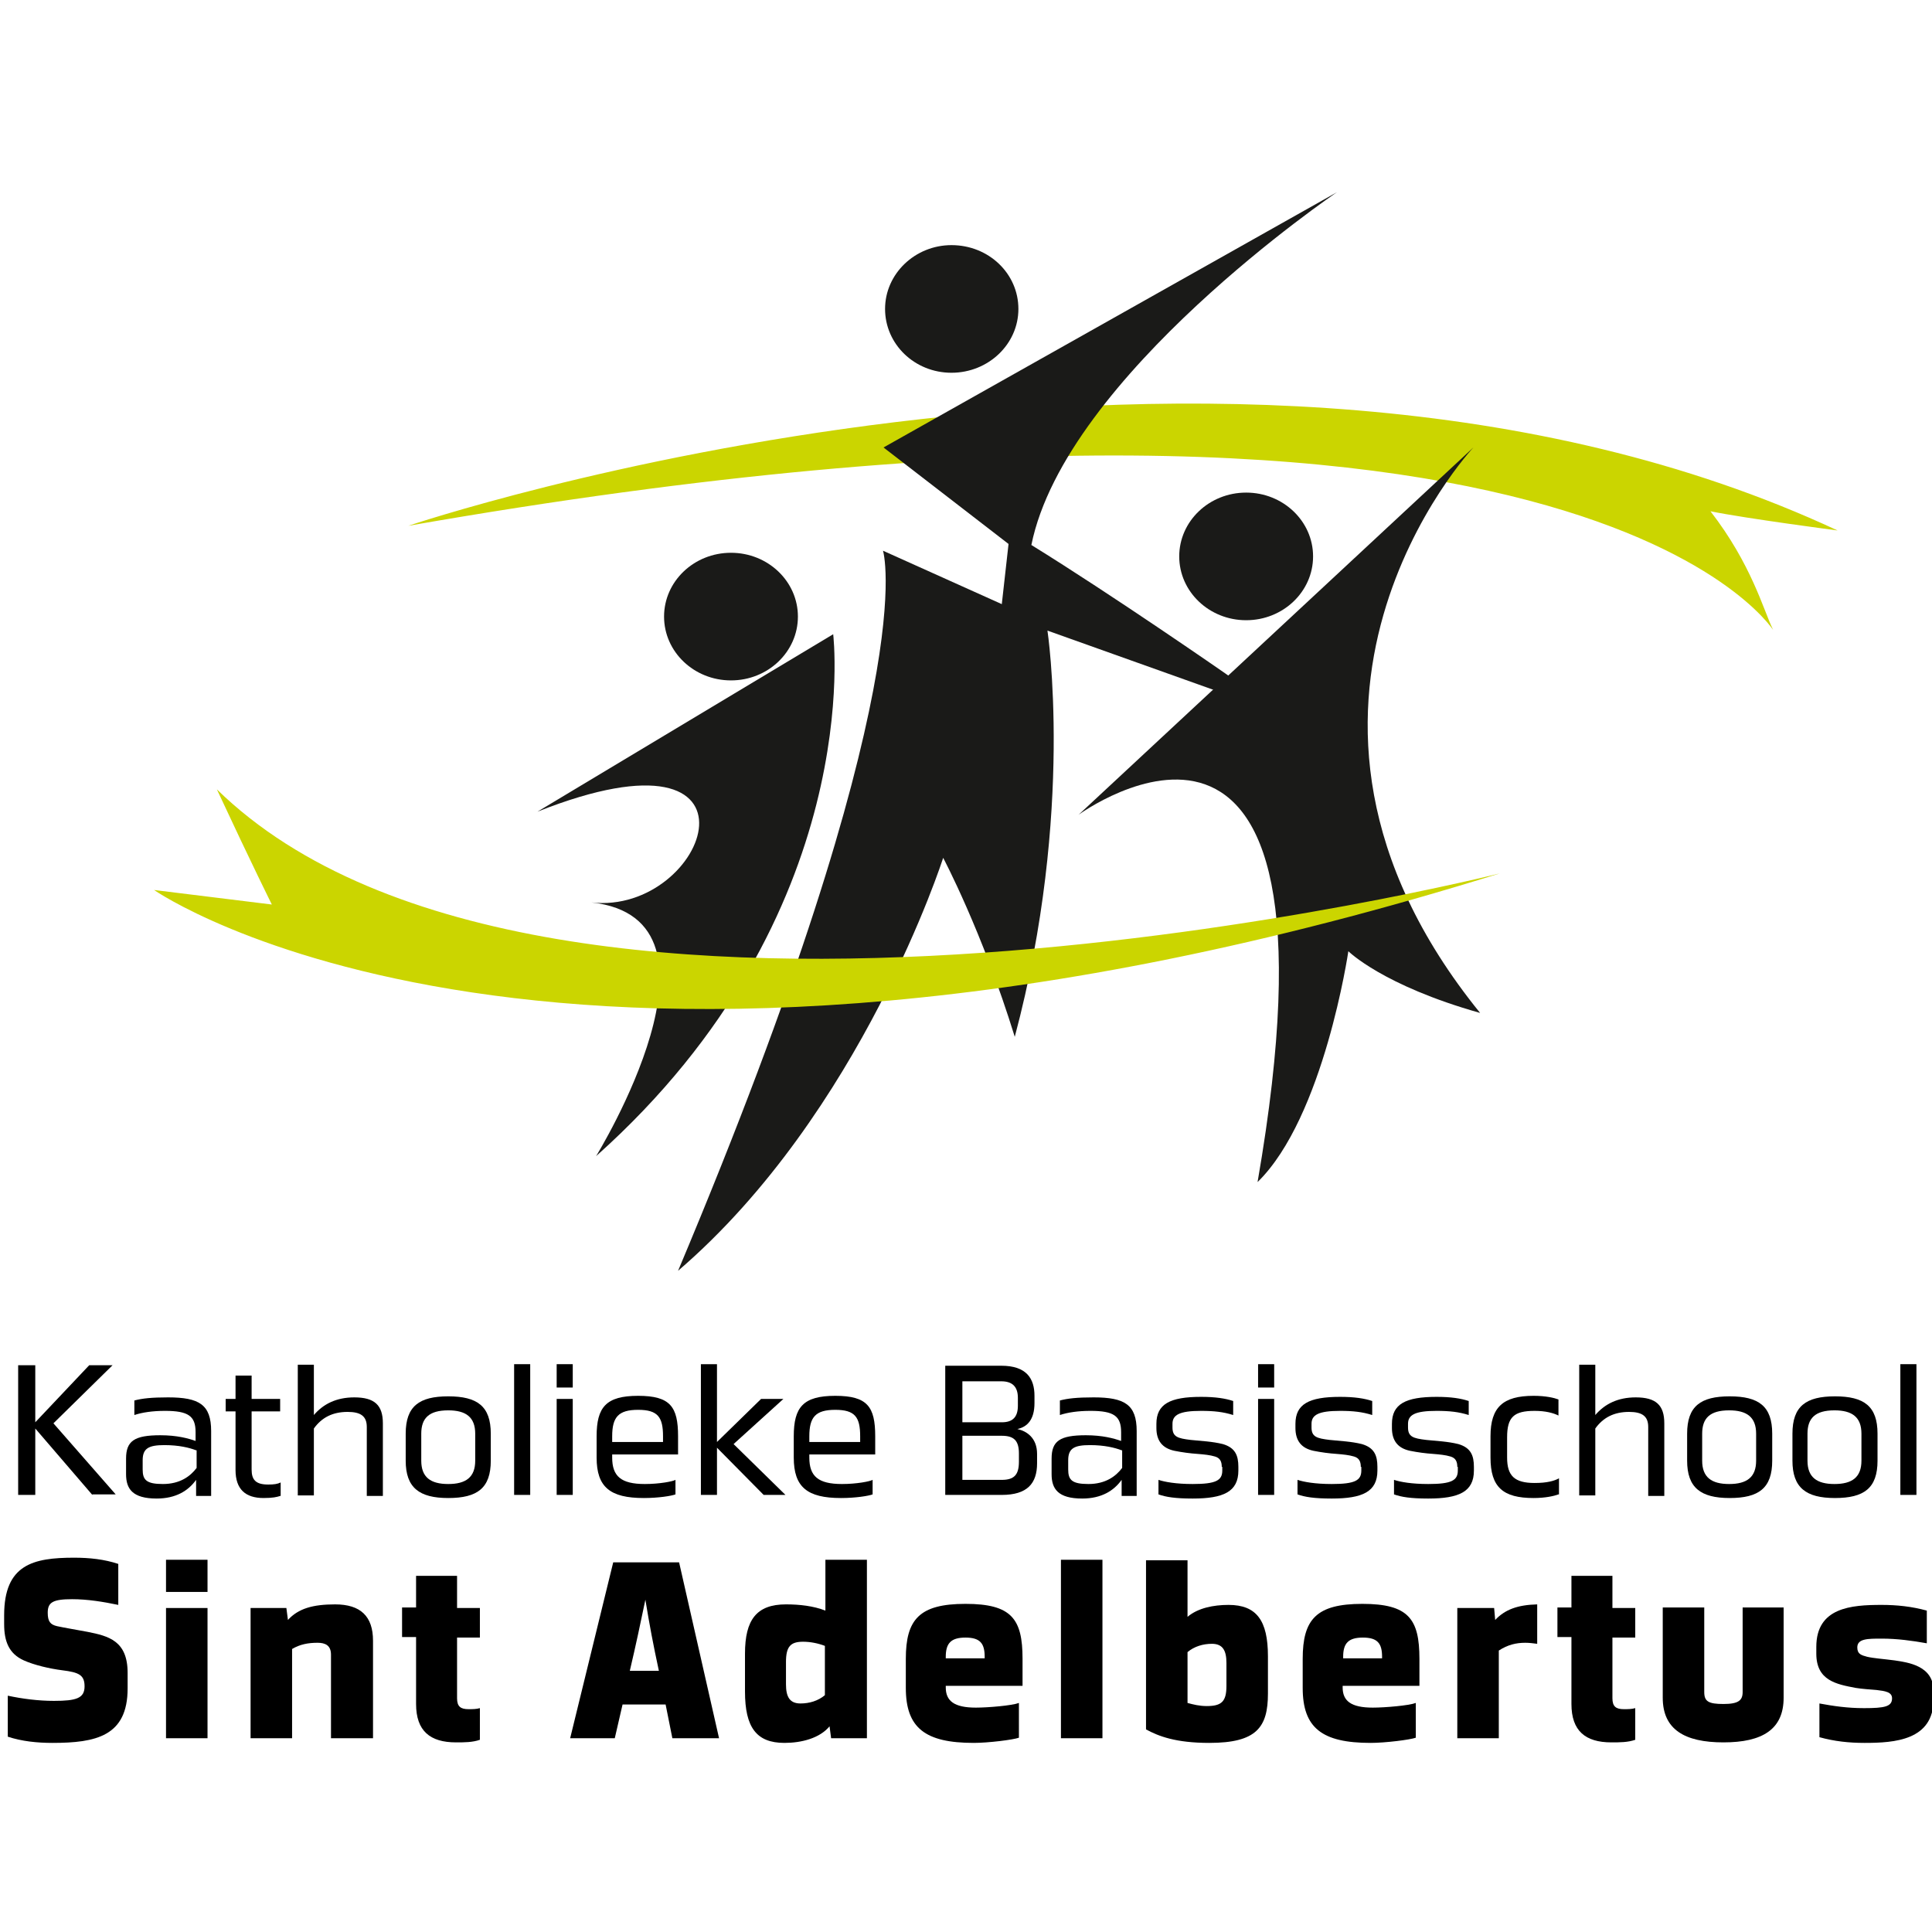 <?xml version="1.0" encoding="UTF-8"?> <svg xmlns="http://www.w3.org/2000/svg" xmlns:xlink="http://www.w3.org/1999/xlink" version="1.1" id="Laag_1" x="0px" y="0px" viewBox="0 0 372.4 300.9" style="enable-background:new 0 0 372.4 300.9;" xml:space="preserve" width="75px" height="75px"> <style type="text/css"> .st0{fill:#CBD500;} .st1{fill:#1A1A18;} </style> <g> <path d="M17.8,252.4l-11-12.8v12.8H3.5v-25h3.3v11l10.4-11h4.5l-11.4,11.2l12,13.7H17.8z"></path> <path d="M37.8,252.4v-2.9c-1.5,2.1-3.9,3.6-7.6,3.6c-4.7,0-5.9-1.9-5.9-4.7v-3c0-3.4,1.6-4.5,6.6-4.5c3.2,0,5.4,0.6,6.8,1.1v-1.7 c0-3.1-1.4-4.1-5.9-4.1c-2.4,0-4.4,0.3-5.9,0.8v-2.8c1.5-0.4,3.3-0.6,6.5-0.6c6,0,8.3,1.4,8.3,6.5v12.5H37.8z M37.8,243.8 c-1.3-0.5-3.3-1-6.1-1c-3,0-4.2,0.6-4.2,2.9v1.8c0,2,0.7,2.8,3.9,2.8c3.3,0,5.3-1.5,6.5-3.1V243.8z"></path> <path d="M54,252.6c-0.6,0.2-1.4,0.4-3.2,0.4c-3.5,0-5.4-1.7-5.4-5.4v-11.3h-1.9v-2.4h1.9v-4.5h3.1v4.5H54v2.4h-5.5v11.2 c0,2,0.8,2.9,3.2,2.9c1.1,0,1.8-0.1,2.4-0.4V252.6z"></path> <path d="M70.7,252.4v-13.1c0-2.1-1.2-2.9-3.7-2.9c-2.9,0-5,1.1-6.5,3.2v12.9h-3.1v-25.2h3.1v9.7c1.8-2.1,4.3-3.4,7.8-3.4 c3.9,0,5.5,1.5,5.5,5v14H70.7z"></path> <path d="M94.6,245.8c0,5.3-2.6,7.2-8.2,7.2s-8.2-2-8.2-7.2v-5.2c0-5.3,2.6-7.2,8.2-7.2s8.2,1.9,8.2,7.2V245.8z M91.6,240.6 c0-3.2-1.8-4.5-5.2-4.5c-3.7,0-5.2,1.5-5.2,4.5v5.2c0,3.2,1.8,4.5,5.2,4.5s5.2-1.3,5.2-4.5V240.6z"></path> <path d="M99.1,252.4v-25.2h3.1v25.2H99.1z"></path> <path d="M107.3,231.7v-4.5h3.1v4.5H107.3z M107.3,252.4v-18.5h3.1v18.5H107.3z"></path> <path d="M130.2,252.3c-0.8,0.3-3.3,0.7-6.1,0.7c-6.5,0-9.1-2.1-9.1-7.8v-4.1c0-5.6,1.8-7.8,8-7.8c6.2,0,7.7,2.1,7.7,7.8v3.5H118 v0.6c0,3.6,1.7,5.1,6.3,5.1c2.8,0,5.4-0.5,5.9-0.8V252.3z M127.8,241.1c0-3.7-1-5.1-4.8-5.1c-3.8,0-5,1.4-5,5.1v1.1h9.8V241.1z"></path> <path d="M147.2,252.4l-9-9.1v9.1h-3.1v-25.2h3.1v15l8.5-8.3h4.3l-9.6,8.7l10,9.8H147.2z"></path> <path d="M168.2,252.3c-0.8,0.3-3.3,0.7-6.1,0.7c-6.5,0-9.1-2.1-9.1-7.8v-4.1c0-5.6,1.8-7.8,8-7.8c6.2,0,7.7,2.1,7.7,7.8v3.5H156 v0.6c0,3.6,1.7,5.1,6.3,5.1c2.8,0,5.4-0.5,5.9-0.8V252.3z M165.8,241.1c0-3.7-1-5.1-4.8-5.1c-3.8,0-5,1.4-5,5.1v1.1h9.8V241.1z"></path> <path d="M182.2,252.4v-24.9H193c4.9,0,6.4,2.5,6.4,5.8v1.4c0,3.2-1.4,4.6-3.3,5c1.8,0.4,3.8,1.7,3.8,4.8v1.8c0,3.9-1.9,6.1-6.8,6.1 H182.2z M196.2,233.7c0-2.2-1.1-3.2-3.2-3.2h-7.5v7.9h7.6c2.1,0,3.1-1,3.1-3.2V233.7z M196.4,244.4c0-2.5-1-3.4-3.3-3.4h-7.6v8.5 h7.6c2.4,0,3.3-1,3.3-3.5V244.4z"></path> <path d="M216.2,252.4v-2.9c-1.5,2.1-3.9,3.6-7.6,3.6c-4.7,0-5.9-1.9-5.9-4.7v-3c0-3.4,1.6-4.5,6.6-4.5c3.2,0,5.4,0.6,6.8,1.1v-1.7 c0-3.1-1.4-4.1-5.9-4.1c-2.4,0-4.4,0.3-5.9,0.8v-2.8c1.5-0.4,3.3-0.6,6.5-0.6c6,0,8.3,1.4,8.3,6.5v12.5H216.2z M216.2,243.8 c-1.3-0.5-3.3-1-6.1-1c-3,0-4.2,0.6-4.2,2.9v1.8c0,2,0.7,2.8,3.9,2.8c3.3,0,5.3-1.5,6.5-3.1V243.8z"></path> <path d="M235.5,247c0-1-0.3-1.7-1.3-2c-1-0.3-2.1-0.4-3.3-0.5c-1.5-0.1-3-0.3-4.5-0.6c-2.4-0.5-3.5-2-3.5-4.4v-0.8 c0-3.8,2.6-5.2,8.6-5.2c2.8,0,4.7,0.3,6.2,0.8v2.7c-1.9-0.6-3.7-0.8-6.2-0.8c-4.2,0-5.5,0.8-5.5,2.5v0.7c0,1.8,1,2.1,3.5,2.4 c2,0.2,4.2,0.3,6.2,0.8c2.4,0.7,3,2.2,3,4.4v0.7c0,4.1-2.9,5.4-8.8,5.4c-3.4,0-5.2-0.3-6.6-0.8v-2.8c1.2,0.4,3.4,0.8,6.6,0.8 c4.5,0,5.7-0.7,5.7-2.6V247z"></path> <path d="M242.5,231.7v-4.5h3.1v4.5H242.5z M242.5,252.4v-18.5h3.1v18.5H242.5z"></path> <path d="M262.3,247c0-1-0.3-1.7-1.3-2c-1-0.3-2.1-0.4-3.3-0.5c-1.5-0.1-3-0.3-4.5-0.6c-2.4-0.5-3.5-2-3.5-4.4v-0.8 c0-3.8,2.6-5.2,8.6-5.2c2.8,0,4.7,0.3,6.2,0.8v2.7c-1.9-0.6-3.7-0.8-6.2-0.8c-4.2,0-5.5,0.8-5.5,2.5v0.7c0,1.8,1,2.1,3.5,2.4 c2,0.2,4.2,0.3,6.2,0.8c2.4,0.7,3,2.2,3,4.4v0.7c0,4.1-2.9,5.4-8.8,5.4c-3.4,0-5.2-0.3-6.6-0.8v-2.8c1.2,0.4,3.4,0.8,6.6,0.8 c4.5,0,5.7-0.7,5.7-2.6V247z"></path> <path d="M280.9,247c0-1-0.3-1.7-1.3-2c-1-0.3-2.1-0.4-3.3-0.5c-1.5-0.1-3-0.3-4.5-0.6c-2.4-0.5-3.5-2-3.5-4.4v-0.8 c0-3.8,2.6-5.2,8.6-5.2c2.8,0,4.7,0.3,6.2,0.8v2.7c-1.9-0.6-3.7-0.8-6.2-0.8c-4.2,0-5.5,0.8-5.5,2.5v0.7c0,1.8,1,2.1,3.5,2.4 c2,0.2,4.2,0.3,6.2,0.8c2.4,0.7,3,2.2,3,4.4v0.7c0,4.1-2.9,5.4-8.8,5.4c-3.4,0-5.2-0.3-6.6-0.8v-2.8c1.2,0.4,3.4,0.8,6.6,0.8 c4.5,0,5.7-0.7,5.7-2.6V247z"></path> <path d="M300.4,252.3c-0.8,0.3-2.5,0.7-4.8,0.7c-5.9,0-8.3-2.1-8.3-7.8v-4.1c0-5.6,2.4-7.8,8.3-7.8c2.4,0,4,0.4,4.8,0.7v3.1 c-1-0.5-2.5-0.9-4.6-0.9c-4,0-5.3,1.2-5.3,5.1v3.9c0,3.5,1.4,4.9,5.3,4.9c2.4,0,3.8-0.4,4.7-0.9V252.3z"></path> <path d="M317.7,252.4v-13.1c0-2.1-1.2-2.9-3.7-2.9c-2.9,0-5,1.1-6.5,3.2v12.9h-3.1v-25.2h3.1v9.7c1.8-2.1,4.3-3.4,7.8-3.4 c3.9,0,5.5,1.5,5.5,5v14H317.7z"></path> <path d="M341.6,245.8c0,5.3-2.6,7.2-8.2,7.2c-5.6,0-8.2-2-8.2-7.2v-5.2c0-5.3,2.6-7.2,8.2-7.2c5.6,0,8.2,1.9,8.2,7.2V245.8z M338.5,240.6c0-3.2-1.8-4.5-5.2-4.5c-3.7,0-5.2,1.5-5.2,4.5v5.2c0,3.2,1.8,4.5,5.2,4.5c3.4,0,5.2-1.3,5.2-4.5V240.6z"></path> <path d="M361.9,245.8c0,5.3-2.6,7.2-8.2,7.2c-5.6,0-8.2-2-8.2-7.2v-5.2c0-5.3,2.6-7.2,8.2-7.2c5.6,0,8.2,1.9,8.2,7.2V245.8z M358.8,240.6c0-3.2-1.8-4.5-5.2-4.5c-3.7,0-5.2,1.5-5.2,4.5v5.2c0,3.2,1.8,4.5,5.2,4.5c3.4,0,5.2-1.3,5.2-4.5V240.6z"></path> <path d="M366.3,252.4v-25.2h3.1v25.2H366.3z"></path> <path d="M24.6,289.7c0,9.2-6.1,10.5-14.5,10.5c-2.9,0-5.9-0.3-8.6-1.2v-7.9c2.8,0.6,5.9,1,8.9,1c4.3,0,5.9-0.5,5.9-2.8 c0-2.2-1.1-2.7-4.3-3.1c-2.4-0.3-5.4-1-7.4-1.9c-2.9-1.3-3.8-3.7-3.8-7v-1.7c0-9.8,5.6-11.1,13.5-11.1c2.9,0,5.8,0.3,8.5,1.2v7.9 c-2.9-0.6-5.9-1.1-8.9-1.1c-3.7,0-4.7,0.6-4.7,2.6c0,1.7,0.5,2.3,1.8,2.6c1.4,0.3,3.2,0.6,5.9,1.1c4,0.8,7.7,1.7,7.7,7.9V289.7z"></path> <path d="M32,271.1v-6.2h8v6.2H32z M32,299.3v-25.1h8v25.1H32z"></path> <path d="M63.8,299.3v-16.1c0-1.8-1.1-2.3-2.6-2.3c-1.8,0-3.4,0.3-4.9,1.2v17.2h-8v-25.1h6.9l0.3,2.3c2-2.2,4.8-3,9.1-3 c4.9,0,7.3,2.3,7.3,7v18.8H63.8z"></path> <path d="M92.5,299.6c-1.4,0.5-3,0.5-4.6,0.5c-5,0-7.7-2.2-7.7-7.4v-12.9h-2.7v-5.7h2.7V268h7.9v6.2h4.4v5.7h-4.4v11.7 c0,1.6,0.7,2.1,2.2,2.1c0.8,0,1.5,0,2.2-0.2V299.6z"></path> <path d="M129.6,299.3l-1.3-6.5h-8.3l-1.5,6.5h-8.6l8.3-33.9h12.7l7.7,33.9H129.6z M127,286.3c-1.1-5.1-1.8-8.8-2.6-13.7 c-1,4.8-1.8,8.6-3,13.7H127z"></path> <path d="M160.2,299.3l-0.3-2.3c-1.9,2.3-5.4,3.2-8.7,3.2c-5.4,0-7.6-3-7.6-9.9v-7.3c0-6.5,2.2-9.5,7.9-9.5c2.6,0,5.3,0.3,7.6,1.2 v-9.8h8v34.4H160.2z M159,281.5c-1.3-0.5-2.8-0.8-4.2-0.8c-2.4,0-3.3,0.9-3.3,3.9v4.3c0,2.4,0.7,3.7,2.8,3.7c1.7,0,3.4-0.5,4.7-1.6 V281.5z"></path> <path d="M196.4,299.2c-1.1,0.4-5.9,1-8.7,1c-9.4,0-13.1-2.9-13.1-10.6V284c0-7.6,2.6-10.6,11.5-10.6s11,2.9,11,10.6v5.2h-14.8v0.3 c0,2.6,1.6,3.9,5.8,3.9c2.4,0,7-0.4,8.3-0.9V299.2z M189.8,283.6c0-2.6-0.9-3.7-3.7-3.7c-2.8,0-3.8,1.1-3.8,3.7v0.3h7.5V283.6z"></path> <path d="M204.5,299.3v-34.4h8v34.4H204.5z"></path> <path d="M244.4,290.7c0,6.5-2.2,9.5-11.3,9.5c-6.5,0-9.8-1.3-12.2-2.6v-32.6h8v10.9c2-1.7,5-2.3,7.9-2.3c5.4,0,7.6,3,7.6,9.9V290.7 z M236.4,284.8c0-2.4-0.7-3.7-2.8-3.7c-1.7,0-3.4,0.5-4.7,1.6v9.8c1.1,0.3,2.3,0.6,3.7,0.6c2.9,0,3.8-0.9,3.8-3.9V284.8z"></path> <path d="M272.9,299.2c-1.1,0.4-5.9,1-8.7,1c-9.4,0-13.1-2.9-13.1-10.6V284c0-7.6,2.6-10.6,11.5-10.6c8.9,0,11,2.9,11,10.6v5.2 h-14.8v0.3c0,2.6,1.6,3.9,5.8,3.9c2.4,0,7-0.4,8.3-0.9V299.2z M266.4,283.6c0-2.6-0.9-3.7-3.7-3.7c-2.8,0-3.8,1.1-3.8,3.7v0.3h7.5 V283.6z"></path> <path d="M280.9,299.3v-25.1h7.1l0.2,2.3c1.9-2,4.3-2.9,8.1-3v7.6c-0.8-0.1-1.5-0.2-2.3-0.2c-1.8,0-3.4,0.4-5.1,1.5v16.9H280.9z"></path> <path d="M315.2,299.6c-1.4,0.5-3,0.5-4.6,0.5c-5,0-7.7-2.2-7.7-7.4v-12.9h-2.7v-5.7h2.7V268h7.9v6.2h4.4v5.7h-4.4v11.7 c0,1.6,0.7,2.1,2.2,2.1c0.8,0,1.5,0,2.2-0.2V299.6z"></path> <path d="M335.9,274.1h7.9v17.4c0,6.1-4.1,8.6-11.6,8.6c-7.5,0-11.7-2.5-11.7-8.6v-17.4h8v16.3c0,1.8,0.8,2.3,3.7,2.3 c2.9,0,3.7-0.7,3.7-2.3V274.1z"></path> <path d="M372.7,291.8c0,7.9-7.5,8.4-13.3,8.4c-3,0-5.8-0.3-8.7-1.1v-6.5c2.7,0.5,5.4,0.9,8.6,0.9c4,0,5.4-0.3,5.4-1.9 c0-1.2-1.3-1.4-3-1.6c-1.2-0.1-2.8-0.2-4-0.4c-3.7-0.7-7.6-1.4-7.6-6.6v-1.3c0-7.6,6.7-8.1,12.6-8.1c2.9,0,5.8,0.3,8.7,1.1v6.3 c-2.8-0.5-5.7-0.9-8.7-0.9c-2.7,0-4.7,0-4.7,1.7c0,1.3,0.8,1.5,1.9,1.8c1.3,0.3,3,0.4,5.3,0.7c2.6,0.4,7.5,1,7.5,5.9V291.8z"></path> </g> <g> <path class="st0" d="M78.7,65.6c0,0,158.6-53.6,275.5,0.9c0,0-17.6-2.3-24.5-3.7c7.9,10.2,10.2,19,12,22.7 C343.6,89.2,311.3,24.9,78.7,65.6z"></path> <path class="st1" d="M170.3,50.5l87.4-49.2c0,0-52.3,35.4-58.9,68C214.5,79,236.1,94,236.1,94l3.1,2.2l-0.3,2.8l-37-13.2 c0,0,5.3,34.8-6.3,78.3c-6.3-20.4-13.8-34.5-13.8-34.5s-15.7,49.2-51.1,79.6c47.6-113.1,39.5-138.8,39.5-138.8l22.9,10.3l1.3-11.6 L170.3,50.5z"></path> <path class="st1" d="M207.9,121.3l76.1-70.8c0,0-46.7,49.8,1.3,109c-18.8-5.3-25.4-11.9-25.4-11.9s-4.7,32-17.5,44.5 C261.5,82.1,207.9,121.3,207.9,121.3z"></path> <path class="st1" d="M103.6,120.7l57-34.2c0,0,6.6,53.9-45.7,100.6c0,0,28.2-45.7-0.9-48.9C136.5,140.7,150.3,102.2,103.6,120.7z"></path> <ellipse class="st1" cx="140.9" cy="83.1" rx="12.9" ry="12.3"></ellipse> <ellipse class="st1" cx="240.2" cy="71.5" rx="12.9" ry="12.3"></ellipse> <path class="st1" d="M196.3,23.8c0,6.8-5.8,12.3-12.9,12.3c-7.1,0-12.8-5.5-12.8-12.3s5.8-12.3,12.8-12.3 C190.6,11.5,196.3,17,196.3,23.8z"></path> <path class="st0" d="M289.1,132.6c0,0-183.5,46.2-247.3-16.2c6.9,14.8,10.6,22.2,10.6,22.2l-22.7-2.8 C29.7,135.8,106.5,189.5,289.1,132.6z"></path> </g> </svg> 